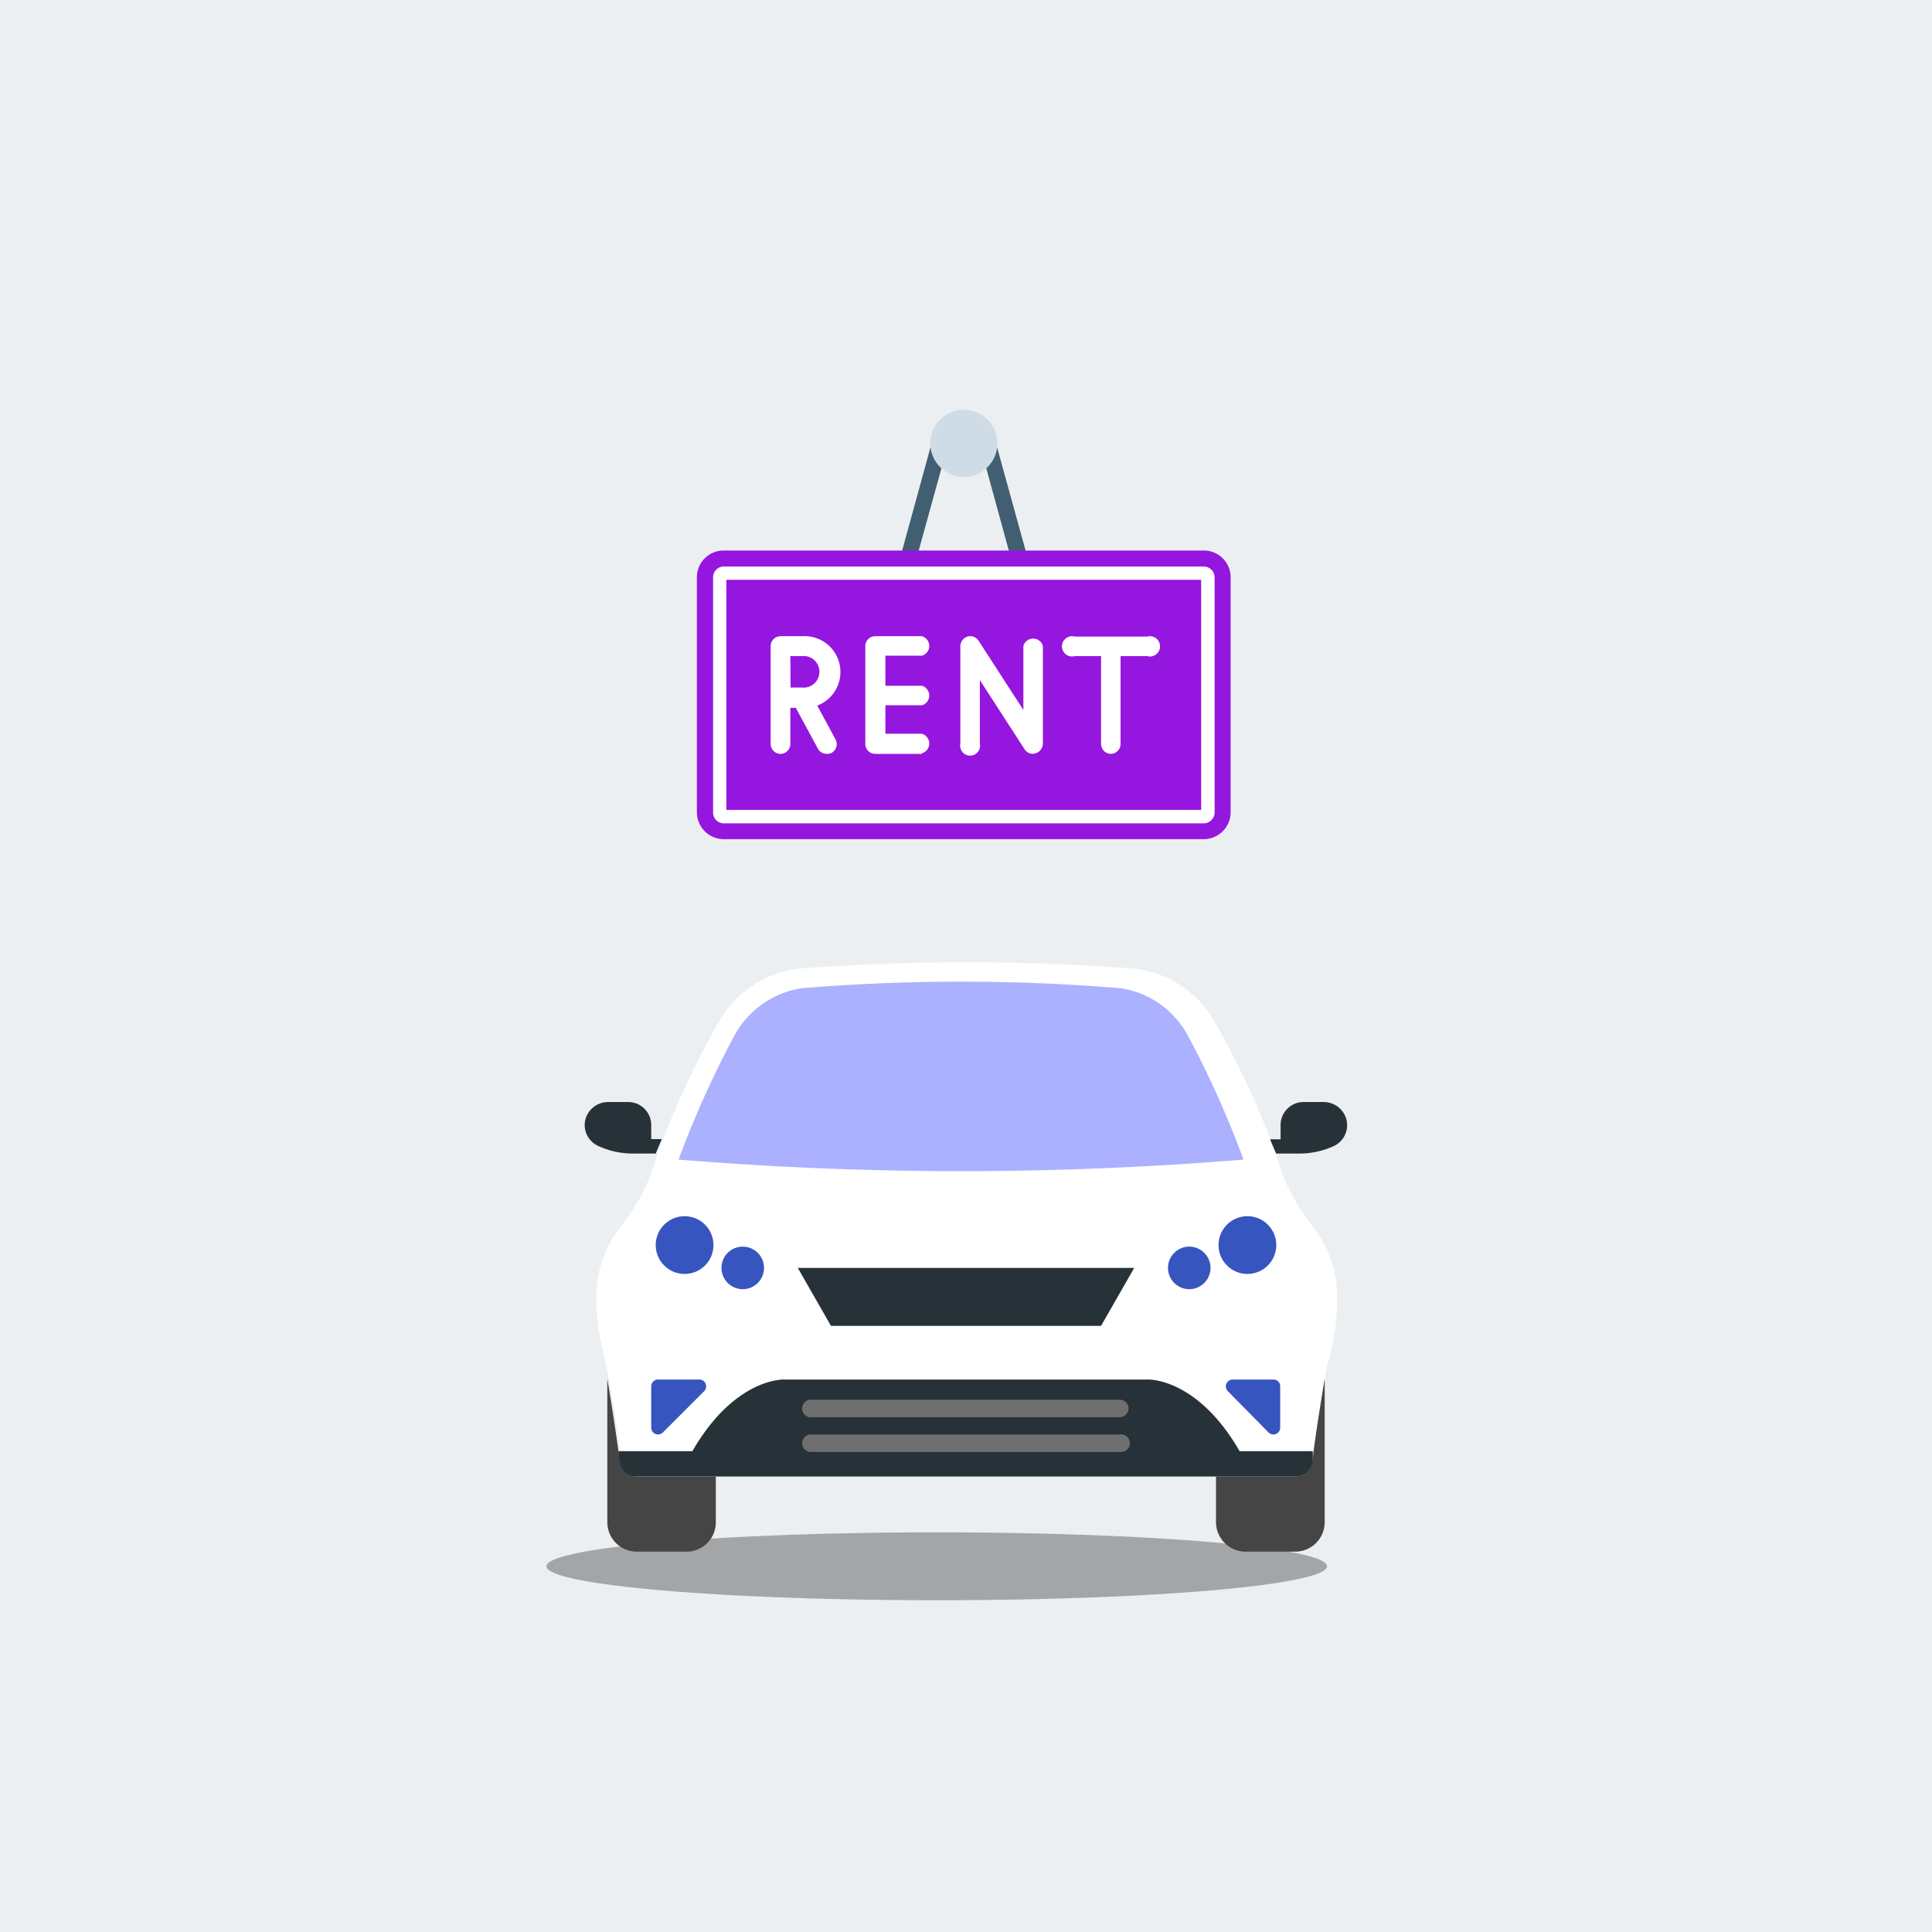 <svg xmlns="http://www.w3.org/2000/svg" viewBox="0 0 99 99"><defs><style>.cls-1{fill:#eceff1;}.cls-2{opacity:0.31;}.cls-3{fill:#fff;}.cls-4{fill:#abb1ff;}.cls-5{fill:#3755be;}.cls-6{fill:#454545;}.cls-7{fill:#263238;}.cls-8{fill:#6f6f6f;}.cls-9{fill:#415e72;}.cls-10{fill:#9516df;}.cls-11{fill:#cfdce5;}</style></defs><g id="Capa_2" data-name="Capa 2"><g id="Capa_1-2" data-name="Capa 1"><rect class="cls-1" width="99" height="99"/><ellipse class="cls-2" cx="48" cy="80.26" rx="20" ry="1.74"/><path class="cls-3" d="M68.51,66.1a5.78,5.78,0,0,0-1.2-3.2,9.81,9.81,0,0,1-1.91-3.73,45,45,0,0,0-3.19-6.87,5.48,5.48,0,0,0-4-2.66,114.06,114.06,0,0,0-17.34,0,5.48,5.48,0,0,0-4,2.66,45,45,0,0,0-3.19,6.87,10,10,0,0,1-1.91,3.73,5.78,5.78,0,0,0-1.2,3.2c-.12,2.52.61,3.07,1.26,8.77a.89.89,0,0,0,.88.79H66.37a.89.89,0,0,0,.88-.79C67.43,73.27,68,70,68,70A11.94,11.94,0,0,0,68.51,66.1Z"/><path class="cls-4" d="M63.72,59.42a49.74,49.74,0,0,0-2.86-6.37,4.72,4.72,0,0,0-3.42-2.41,99.54,99.54,0,0,0-16.38,0,4.76,4.76,0,0,0-3.42,2.41,51.37,51.37,0,0,0-2.87,6.37A177.11,177.11,0,0,0,63.72,59.42Z"/><path class="cls-3" d="M63.26,61.9a5.35,5.35,0,0,0-1,.46,12,12,0,0,1-1.7.81c-1,.37-1.13.93-1.13.93l-.09.11a1.55,1.55,0,0,0,1.54,2.37,19.65,19.65,0,0,0,4.25-1.13,1.57,1.57,0,0,0,.92-1l0-.14A2.14,2.14,0,0,0,63.26,61.9Z"/><path class="cls-5" d="M65.28,70.69H63.17a.35.35,0,0,0-.25.6L65,73.4a.35.35,0,0,0,.6-.25V71A.35.35,0,0,0,65.28,70.69Z"/><path class="cls-6" d="M67.25,74.87a.89.89,0,0,1-.88.79H62.31V78a1.52,1.52,0,0,0,1.51,1.51h2.55A1.51,1.51,0,0,0,67.88,78V70.65C67.71,71.67,67.38,73.71,67.25,74.87Z"/><path class="cls-7" d="M69,57.39a1.21,1.21,0,0,0-1.2-.92h-1a1.18,1.18,0,0,0-1.18,1.18v.73h-.54l.31.73h1.19a4.23,4.23,0,0,0,1.78-.39A1.18,1.18,0,0,0,69,57.39Z"/><circle class="cls-5" cx="63.92" cy="63.8" r="1.48"/><circle class="cls-5" cx="60.94" cy="64.97" r="1.09"/><polygon class="cls-7" points="58.12 64.97 56.42 67.94 42.58 67.94 40.88 64.97 58.12 64.97"/><path class="cls-3" d="M39.71,64.21l-.09-.11s-.16-.56-1.13-.93a12,12,0,0,1-1.7-.81,5.35,5.35,0,0,0-1-.46A2.14,2.14,0,0,0,33,64.27l0,.14a1.54,1.54,0,0,0,.92,1,19.32,19.32,0,0,0,4.25,1.13A1.55,1.55,0,0,0,39.71,64.21Z"/><path class="cls-5" d="M35.83,70.69H33.72a.35.35,0,0,0-.35.35v2.11a.35.35,0,0,0,.6.25l2.11-2.11A.35.35,0,0,0,35.83,70.69Z"/><path class="cls-7" d="M63.52,74.36c-2.19-3.79-4.71-3.67-4.71-3.67H40.19s-2.52-.12-4.71,3.67H31.69l0,.49a.89.89,0,0,0,.89.81H66.38a.89.89,0,0,0,.89-.81l0-.49Z"/><path class="cls-6" d="M32.63,75.66a.89.89,0,0,1-.88-.79c-.13-1.16-.46-3.2-.63-4.22V78a1.51,1.51,0,0,0,1.51,1.51h2.55A1.5,1.5,0,0,0,36.68,78V75.66Z"/><path class="cls-7" d="M33.37,58.38v-.73a1.18,1.18,0,0,0-1.18-1.18h-1a1.21,1.21,0,0,0-1.2.92,1.18,1.18,0,0,0,.66,1.33,4.23,4.23,0,0,0,1.78.39H33.6l.31-.74h-.54Z"/><circle class="cls-5" cx="35.08" cy="63.8" r="1.48"/><circle class="cls-5" cx="38.06" cy="64.97" r="1.09"/><path class="cls-8" d="M57.38,71.73H41.62a.45.45,0,1,0,0,.89H57.38a.45.45,0,0,0,.45-.45A.44.44,0,0,0,57.38,71.73Z"/><path class="cls-8" d="M57.38,73.51H41.62a.45.45,0,1,0,0,.89H57.38a.45.45,0,1,0,0-.89Z"/><path class="cls-9" d="M46.46,29.3h-.11a.41.41,0,0,1-.28-.51l1.69-6.16a.42.42,0,0,1,.51-.29.41.41,0,0,1,.29.5L46.86,29A.42.42,0,0,1,46.46,29.3Z"/><path class="cls-9" d="M52.31,29.3a.42.42,0,0,1-.4-.3l-1.69-6.17a.4.4,0,0,1,.28-.5.42.42,0,0,1,.51.29l1.7,6.16a.42.42,0,0,1-.29.51Z"/><path class="cls-10" d="M61.68,28.21H37.09a1.37,1.37,0,0,0-1.38,1.37V41.64A1.38,1.38,0,0,0,37.09,43H61.68a1.38,1.38,0,0,0,1.38-1.37V29.58A1.37,1.37,0,0,0,61.68,28.21Z"/><path class="cls-3" d="M61.68,42.19H37.09a.55.55,0,0,1-.55-.55V29.58a.55.55,0,0,1,.55-.55H61.68a.56.56,0,0,1,.56.55V41.64A.56.56,0,0,1,61.68,42.19ZM37.22,41.5H61.55V29.71H37.22Z"/><path class="cls-3" d="M52.93,38.63a.52.52,0,0,1-.43-.24l-2.29-3.54v3.26a.51.51,0,1,1-1,0v-5a.53.53,0,0,1,.36-.49.51.51,0,0,1,.58.22l2.29,3.54V33.1a.52.52,0,0,1,1,0v5a.53.53,0,0,1-.37.5Z"/><path class="cls-3" d="M40,38.63a.51.51,0,0,1-.51-.52v-5a.51.51,0,0,1,.51-.51h1.09a1.84,1.84,0,1,1,0,3.67H40.5v1.85A.51.51,0,0,1,40,38.63Zm.51-3.4h.58a.81.81,0,1,0,0-1.61H40.5Z"/><path class="cls-3" d="M42.36,38.63a.51.51,0,0,1-.45-.27L40.63,36a.52.52,0,0,1,.21-.7.51.51,0,0,1,.69.21l1.28,2.37a.51.51,0,0,1-.2.7A.54.54,0,0,1,42.36,38.63Z"/><path class="cls-3" d="M47.24,38.63H44.85a.51.51,0,0,1-.51-.52v-5a.51.51,0,0,1,.51-.51h2.39a.52.52,0,0,1,0,1H45.37v4h1.87a.52.52,0,0,1,0,1Z"/><path class="cls-3" d="M47.24,36.14H44.85a.52.52,0,0,1,0-1h2.39a.52.52,0,0,1,0,1Z"/><path class="cls-3" d="M56.93,38.63a.51.51,0,0,1-.51-.52v-5a.51.51,0,0,1,1,0v5A.51.51,0,0,1,56.93,38.63Z"/><path class="cls-3" d="M58.78,33.62h-3.7a.52.52,0,1,1,0-1h3.7a.52.52,0,1,1,0,1Z"/><circle class="cls-11" cx="49.39" cy="22.72" r="1.72"/></g></g></svg>
